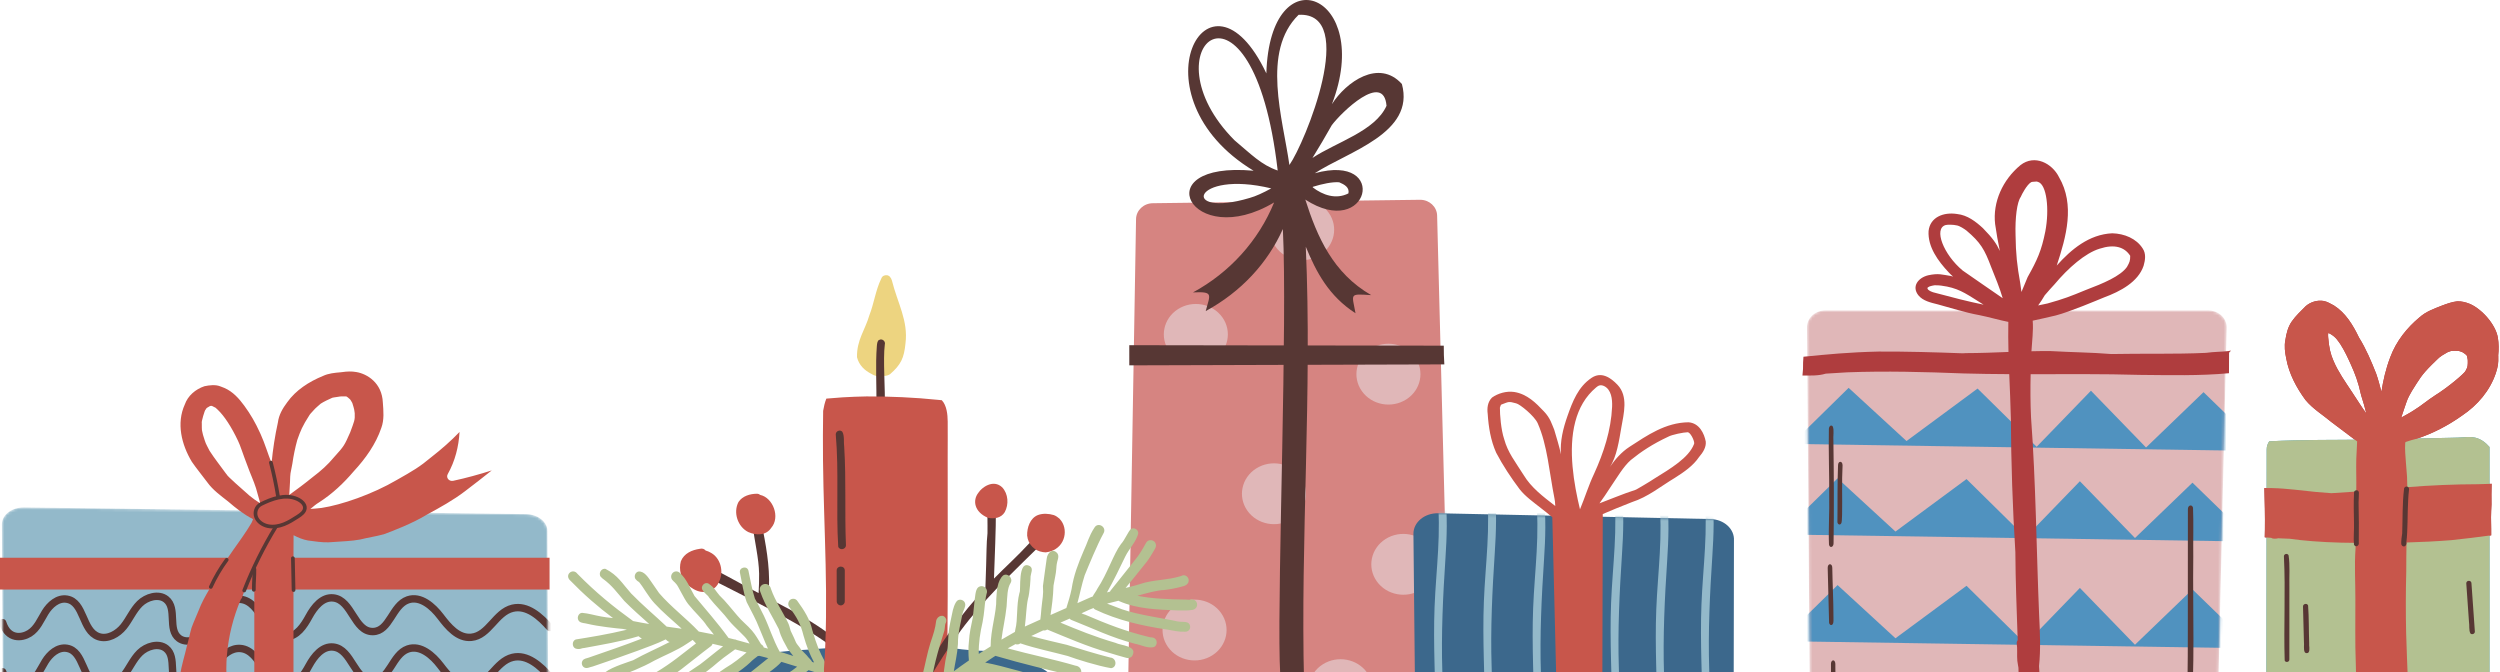 <svg width="900" height="242" viewBox="0 0 900 242" fill="none" xmlns="http://www.w3.org/2000/svg"><path d="M891.071 157.545C889.8 157.247 888.467 157.276 887.178 157.388C885.604 157.525 884.028 157.555 882.45 157.591C879.196 157.665 875.944 157.739 872.691 157.812C866.11 157.961 859.527 158.117 852.944 158.232C840.927 158.444 828.922 158.201 816.919 158.877C816.343 159.692 815.996 160.707 815.995 161.809L815.856 276.04C815.854 278.74 817.895 280.925 820.403 280.905L891.738 280.361C894.218 280.343 896.22 278.172 896.22 275.501V161.072C896.22 161.015 896.214 160.957 896.212 160.9C894.812 159.333 893.219 158.051 891.071 157.545Z" fill="#4BA4BF"/><path d="M899.357 127.967C899.597 125.845 899.572 123.688 899.239 121.592C898.413 116.689 893.299 111.116 889.056 109.367C887.655 108.795 886.14 108.432 884.636 108.469C882.711 108.675 880.859 109.357 879.04 110.039C876.28 111.152 873.396 112.127 871.093 114.185C866.565 117.931 862.649 122.805 860.513 128.553C858.855 132.855 857.92 137.124 857.319 141.047C856.731 138.863 856.181 136.667 855.429 134.543C853.656 130.072 851.776 125.564 849.24 121.525C847.045 116.937 844.377 112.604 840.22 109.972C839.025 109.349 837.839 108.587 836.515 108.348C834.284 107.969 831.843 108.664 830.084 110.192C828.369 111.965 826.497 113.62 825.075 115.687C823.692 117.62 823.088 120.021 822.736 122.395C822.28 124.621 822.593 126.856 823.04 129.052C824.043 134.575 826.756 139.617 829.971 143.993C832.628 147.217 836.244 149.353 839.379 151.999C842.401 154.236 845.401 156.509 848.399 158.785C848.455 158.821 848.509 158.863 848.565 158.9C848.52 160.013 848.463 161.125 848.411 162.239C848.124 166.107 848.268 169.976 848.277 173.849C848.269 174.883 848.263 175.915 848.252 176.948C845.265 177.159 842.277 177.355 839.289 177.549C837.477 177.421 835.667 177.279 833.859 177.117C828.605 176.612 823.375 175.835 818.092 175.717C816.692 175.683 815.835 175.68 815.172 175.697C815.303 180.693 815.432 185.685 815.363 190.689C815.351 191.6 815.327 192.512 815.307 193.423C816.087 193.503 816.868 193.572 817.649 193.628C817.912 193.812 818.223 193.921 818.573 193.909C819.079 193.915 819.629 193.949 820.104 193.773C821.025 193.817 821.945 193.856 822.868 193.892C823.333 193.915 823.8 193.925 824.265 193.945C824.313 193.951 824.36 193.957 824.408 193.963C828.783 194.625 835.795 195.187 842.8 195.353C844.556 195.387 846.313 195.413 848.071 195.433C848.043 196.145 848.02 196.859 847.987 197.571C847.553 203.649 847.963 209.74 847.935 215.825C847.975 223.476 847.777 231.131 848.083 238.776C848.273 250.801 849.464 262.784 849.317 274.821C849.352 277.051 849.604 279.267 849.727 281.489C851.755 281.52 853.783 281.545 855.811 281.561C859.564 281.465 863.317 281.384 867.071 281.353C867.507 275.073 866.912 268.739 867.087 262.443C867.317 250.917 866.508 239.431 866.212 227.917C866.051 220.528 866.061 213.137 866.253 205.749C866.295 202.267 866.237 198.781 866.343 195.3C871.739 195.147 877.132 194.881 882.513 194.453C887.296 193.955 892.069 193.359 896.837 192.712C896.832 191.945 896.828 191.177 896.831 190.409C896.789 189.035 896.761 187.66 896.773 186.281C896.787 184.72 896.851 183.163 896.936 181.608C896.936 179.121 896.873 176.645 896.989 174.172C895.305 174.235 893.621 174.297 891.937 174.319C883.493 174.343 875.059 174.701 866.64 175.377C866.609 174.12 866.569 172.864 866.532 171.607C866.392 169.937 866.249 168.268 866.136 166.596C865.977 164.265 865.709 161.848 865.876 159.513C865.885 159.38 865.933 159.235 866.016 159.116C867.372 158.664 868.739 158.241 870.127 157.897C875.923 156.005 881.388 153.125 886.352 149.599C891.899 145.889 896.404 140.625 898.527 134.239C899.299 131.656 899.436 131.112 899.377 128.101C899.371 128.057 899.365 128.012 899.357 127.967ZM846.619 140.988C844.291 137.431 841.779 133.947 840.087 129.972C838.979 127.505 838.428 125.039 838.145 121.455C838.084 121.099 838.109 120.432 838.128 120.045C838.137 119.999 838.144 119.951 838.155 119.905C838.359 119.964 838.567 120.028 838.727 120.089C838.737 120.093 838.743 120.096 838.753 120.1C840.989 121.416 841.445 122.393 842.584 123.977C844.119 126.373 845.323 128.989 846.489 131.609C847.755 134.467 848.893 137.216 850.012 142.299C850.725 144.524 851.352 146.699 851.9 148.888C850.14 146.46 848.793 144.273 846.619 140.988ZM865.603 146.848C866.831 143.36 866.541 143.824 868.261 140.772C871.011 136.453 871.576 135.136 875.528 131.207C878.428 128.467 877.704 128.756 880.988 126.877C881.084 126.831 881.18 126.785 881.277 126.74C881.565 126.625 882.047 126.443 882.459 126.329C882.804 126.304 883.364 126.264 883.733 126.276C884.103 126.257 884.723 126.3 885.125 126.329C885.616 126.46 886.095 126.648 886.02 126.605C886.235 126.699 886.443 126.785 886.605 126.852C886.899 127.023 887.177 127.224 887.447 127.436C887.544 127.523 887.679 127.644 887.857 127.807C887.905 127.851 887.952 127.899 887.999 127.944C888.044 128.037 888.084 128.121 888.116 128.191C888.212 128.539 888.291 128.956 888.345 129.295C888.365 129.476 888.387 129.656 888.397 129.839C888.432 130.463 888.385 131.087 888.324 131.708C888.267 131.989 888.203 132.231 888.149 132.412C887.969 132.823 887.777 133.225 887.555 133.611C887.095 134.479 881.537 139.277 876.611 142.353C873.977 144.031 871.6 146.124 868.932 147.741C867.48 148.701 865.931 149.488 864.425 150.348C864.812 149.179 865.204 148.012 865.603 146.848Z" fill="#AF3D3E"/><path d="M823.896 199.94C823.583 199.067 822.176 199.348 822.21 200.28C822.828 212.748 822.1 225.316 822.484 237.777C822.796 238.647 824.204 238.372 824.17 237.437C824.168 228.704 824.172 219.971 824.179 211.237C824.087 207.48 824.44 203.659 823.896 199.94Z" fill="#573734"/><path d="M831.303 231.439C831.14 226.96 831.246 222.427 830.914 217.975C830.574 217.023 829.046 217.335 829.082 218.344C829.212 222.535 829.312 226.727 829.412 230.919C829.579 232.087 829.162 233.921 829.762 234.867C830.107 235.228 830.738 235.225 831.084 234.867C831.69 233.893 831.183 232.545 831.303 231.439Z" fill="#573734"/><path d="M889.728 210.005C889.748 208.799 887.842 208.792 887.858 210.005C888.186 214.597 888.511 219.191 888.827 223.784C889.052 225.052 888.742 226.983 889.348 228.035C889.9 228.623 890.978 228.181 890.951 227.371C890.552 221.581 890.146 215.793 889.728 210.005Z" fill="#573734"/><path d="M867.273 176.063C867.275 175.823 867.176 175.588 867.007 175.419C866.472 174.849 865.428 175.276 865.453 176.063C864.804 181.387 864.984 186.773 864.785 192.117C864.804 192.025 864.224 195.255 864.529 196.144C865.257 197.375 866.555 196.475 866.295 195.18C866.847 190.935 866.639 185.197 866.937 180.149C867.009 178.785 867.085 177.419 867.273 176.063Z" fill="#573734"/><path d="M849.087 180.94C849.113 179.744 849.207 178.549 849.204 177.353C849.205 177.123 849.109 176.899 848.948 176.736C848.435 176.189 847.432 176.6 847.456 177.353C847.28 180.981 847.355 184.605 847.437 188.236C847.533 190.851 847.183 193.515 847.443 196.104C848.013 197.236 849.416 196.467 849.16 195.321C849.239 190.527 849.185 185.731 849.087 180.94Z" fill="#573734"/><path d="M891.071 157.545C889.8 157.247 888.467 157.276 887.178 157.388C885.604 157.525 884.028 157.555 882.45 157.591C879.196 157.665 875.944 157.739 872.691 157.812C866.11 157.961 859.527 158.117 852.944 158.232C840.927 158.444 828.922 158.201 816.919 158.877C816.343 159.692 815.996 160.707 815.995 161.809L815.856 276.04C815.854 278.74 817.895 280.925 820.403 280.905L891.738 280.361C894.218 280.343 896.22 278.172 896.22 275.501V161.072C896.22 161.015 896.214 160.957 896.212 160.9C894.812 159.333 893.219 158.051 891.071 157.545Z" fill="#B3C191"/><path d="M899.357 127.967C899.597 125.845 899.572 123.688 899.239 121.592C898.413 116.689 893.299 111.116 889.056 109.367C887.655 108.795 886.14 108.432 884.636 108.469C882.711 108.675 880.859 109.357 879.04 110.039C876.28 111.152 873.396 112.127 871.093 114.185C866.565 117.931 862.649 122.805 860.513 128.553C858.855 132.855 857.92 137.124 857.319 141.047C856.731 138.863 856.181 136.667 855.429 134.543C853.656 130.072 851.776 125.564 849.24 121.525C847.045 116.937 844.377 112.604 840.22 109.972C839.025 109.349 837.839 108.587 836.515 108.348C834.284 107.969 831.843 108.664 830.084 110.192C828.369 111.965 826.497 113.62 825.075 115.687C823.692 117.62 823.088 120.021 822.736 122.395C822.28 124.621 822.593 126.856 823.04 129.052C824.043 134.575 826.756 139.617 829.971 143.993C832.628 147.217 836.244 149.353 839.379 151.999C842.401 154.236 845.401 156.509 848.399 158.785C848.455 158.821 848.509 158.863 848.565 158.9C848.52 160.013 848.463 161.125 848.411 162.239C848.124 166.107 848.268 169.976 848.277 173.849C848.269 174.883 848.263 175.915 848.252 176.948C845.265 177.159 842.277 177.355 839.289 177.549C837.477 177.421 835.667 177.279 833.859 177.117C828.605 176.612 823.375 175.835 818.092 175.717C816.692 175.683 815.835 175.68 815.172 175.697C815.303 180.693 815.432 185.685 815.363 190.689C815.351 191.6 815.327 192.512 815.307 193.423C816.087 193.503 816.868 193.572 817.649 193.628C817.912 193.812 818.223 193.921 818.573 193.909C819.079 193.915 819.629 193.949 820.104 193.773C821.025 193.817 821.945 193.856 822.868 193.892C823.333 193.915 823.8 193.925 824.265 193.945C824.313 193.951 824.36 193.957 824.408 193.963C828.783 194.625 835.795 195.187 842.8 195.353C844.556 195.387 846.313 195.413 848.071 195.433C848.043 196.145 848.02 196.859 847.987 197.571C847.553 203.649 847.963 209.74 847.935 215.825C847.975 223.476 847.777 231.131 848.083 238.776C848.273 250.801 849.464 262.784 849.317 274.821C849.352 277.051 849.604 279.267 849.727 281.489C851.755 281.52 853.783 281.545 855.811 281.561C859.564 281.465 863.317 281.384 867.071 281.353C867.507 275.073 866.912 268.739 867.087 262.443C867.317 250.917 866.508 239.431 866.212 227.917C866.051 220.528 866.061 213.137 866.253 205.749C866.295 202.267 866.237 198.781 866.343 195.3C871.739 195.147 877.132 194.881 882.513 194.453C887.296 193.955 892.069 193.359 896.837 192.712C896.832 191.945 896.828 191.177 896.831 190.409C896.789 189.035 896.761 187.66 896.773 186.281C896.787 184.72 896.851 183.163 896.936 181.608C896.936 179.121 896.873 176.645 896.989 174.172C895.305 174.235 893.621 174.297 891.937 174.319C883.493 174.343 875.059 174.701 866.64 175.377C866.609 174.12 866.569 172.864 866.532 171.607C866.392 169.937 866.249 168.268 866.136 166.596C865.977 164.265 865.709 161.848 865.876 159.513C865.885 159.38 865.933 159.235 866.016 159.116C867.372 158.664 868.739 158.241 870.127 157.897C875.923 156.005 881.388 153.125 886.352 149.599C891.899 145.889 896.404 140.625 898.527 134.239C899.299 131.656 899.436 131.112 899.377 128.101C899.371 128.057 899.365 128.012 899.357 127.967ZM846.619 140.988C844.291 137.431 841.779 133.947 840.087 129.972C838.979 127.505 838.428 125.039 838.145 121.455C838.084 121.099 838.109 120.432 838.128 120.045C838.137 119.999 838.144 119.951 838.155 119.905C838.359 119.964 838.567 120.028 838.727 120.089C838.737 120.093 838.743 120.096 838.753 120.1C840.989 121.416 841.445 122.393 842.584 123.977C844.119 126.373 845.323 128.989 846.489 131.609C847.755 134.467 848.893 137.216 850.012 142.299C850.725 144.524 851.352 146.699 851.9 148.888C850.14 146.46 848.793 144.273 846.619 140.988ZM865.603 146.848C866.831 143.36 866.541 143.824 868.261 140.772C871.011 136.453 871.576 135.136 875.528 131.207C878.428 128.467 877.704 128.756 880.988 126.877C881.084 126.831 881.18 126.785 881.277 126.74C881.565 126.625 882.047 126.443 882.459 126.329C882.804 126.304 883.364 126.264 883.733 126.276C884.103 126.257 884.723 126.3 885.125 126.329C885.616 126.46 886.095 126.648 886.02 126.605C886.235 126.699 886.443 126.785 886.605 126.852C886.899 127.023 887.177 127.224 887.447 127.436C887.544 127.523 887.679 127.644 887.857 127.807C887.905 127.851 887.952 127.899 887.999 127.944C888.044 128.037 888.084 128.121 888.116 128.191C888.212 128.539 888.291 128.956 888.345 129.295C888.365 129.476 888.387 129.656 888.397 129.839C888.432 130.463 888.385 131.087 888.324 131.708C888.267 131.989 888.203 132.231 888.149 132.412C887.969 132.823 887.777 133.225 887.555 133.611C887.095 134.479 881.537 139.277 876.611 142.353C873.977 144.031 871.6 146.124 868.932 147.741C867.48 148.701 865.931 149.488 864.425 150.348C864.812 149.179 865.204 148.012 865.603 146.848Z" fill="#C8564B"/><path d="M823.896 199.94C823.583 199.067 822.176 199.348 822.21 200.28C822.828 212.748 822.1 225.316 822.484 237.777C822.796 238.647 824.204 238.372 824.17 237.437C824.168 228.704 824.172 219.971 824.179 211.237C824.087 207.48 824.44 203.659 823.896 199.94Z" fill="#573734"/><path d="M831.303 231.439C831.14 226.96 831.246 222.427 830.914 217.975C830.574 217.023 829.046 217.335 829.082 218.344C829.212 222.535 829.312 226.727 829.412 230.919C829.579 232.087 829.162 233.921 829.762 234.867C830.107 235.228 830.738 235.225 831.084 234.867C831.69 233.893 831.183 232.545 831.303 231.439Z" fill="#573734"/><path d="M889.728 210.005C889.748 208.799 887.842 208.792 887.858 210.005C888.186 214.597 888.511 219.191 888.827 223.784C889.052 225.052 888.742 226.983 889.348 228.035C889.9 228.623 890.978 228.181 890.951 227.371C890.552 221.581 890.146 215.793 889.728 210.005Z" fill="#573734"/><path d="M867.273 176.063C867.275 175.823 867.176 175.588 867.007 175.419C866.472 174.849 865.428 175.276 865.453 176.063C864.804 181.387 864.984 186.773 864.785 192.117C864.804 192.025 864.224 195.255 864.529 196.144C865.257 197.375 866.555 196.475 866.295 195.18C866.847 190.935 866.639 185.197 866.937 180.149C867.009 178.785 867.085 177.419 867.273 176.063Z" fill="#573734"/><path d="M849.087 180.94C849.113 179.744 849.207 178.549 849.204 177.353C849.205 177.123 849.109 176.899 848.948 176.736C848.435 176.189 847.432 176.6 847.456 177.353C847.28 180.981 847.355 184.605 847.437 188.236C847.533 190.851 847.183 193.515 847.443 196.104C848.013 197.236 849.416 196.467 849.16 195.321C849.239 190.527 849.185 185.731 849.087 180.94Z" fill="#573734"/><path d="M408.977 78.865L405.697 272.232C405.643 275.457 408.369 278.107 411.765 278.127L516.249 278.76C519.696 278.781 522.479 276.089 522.395 272.816L517.363 77.579C517.281 74.431 514.572 71.92 511.257 71.92L415.085 73.157C411.749 73.156 409.032 75.697 408.977 78.865Z" fill="#D68481"/><path d="M436.464 235.899C431.179 239.269 424.017 237.931 420.469 232.909C416.921 227.888 418.331 221.085 423.617 217.716C428.904 214.347 436.064 215.685 439.612 220.705C443.16 225.727 441.751 232.528 436.464 235.899Z" fill="#E0B7B8"/><path d="M506.26 143.788C500.973 147.159 493.812 145.819 490.265 140.799C486.717 135.777 488.127 128.975 493.413 125.605C498.7 122.236 505.861 123.575 509.409 128.595C512.956 133.616 511.547 140.419 506.26 143.788Z" fill="#E0B7B8"/><path d="M465.052 186.844C459.765 190.213 452.604 188.876 449.057 183.855C445.509 178.833 446.919 172.031 452.205 168.661C457.492 165.292 464.653 166.629 468.201 171.651C471.747 176.672 470.337 183.475 465.052 186.844Z" fill="#E0B7B8"/><path d="M489.028 257.36C483.741 260.729 476.58 259.392 473.032 254.371C469.484 249.349 470.893 242.547 476.18 239.177C481.467 235.807 488.628 237.147 492.175 242.167C495.724 247.188 494.315 253.989 489.028 257.36Z" fill="#E0B7B8"/><path d="M475.196 91.803C469.909 95.172 462.748 93.833 459.201 88.813C455.653 83.792 457.063 76.989 462.349 73.62C467.636 70.249 474.797 71.588 478.344 76.609C481.891 81.629 480.481 88.432 475.196 91.803Z" fill="#E0B7B8"/><path d="M511.621 212.248C506.335 215.619 499.175 214.279 495.627 209.259C492.079 204.237 493.488 197.435 498.775 194.065C504.061 190.696 511.221 192.033 514.769 197.055C518.317 202.075 516.908 208.877 511.621 212.248Z" fill="#E0B7B8"/><path d="M436.925 129.469C431.639 132.839 424.477 131.501 420.931 126.48C417.383 121.459 418.792 114.656 424.079 111.287C429.365 107.917 436.527 109.256 440.073 114.276C443.62 119.296 442.212 126.099 436.925 129.469Z" fill="#E0B7B8"/><path d="M504.679 30.236C496.387 21.101 484.567 29.495 479.495 37.496C494.693 -2.031 457.176 -17.24 455.887 26.417C435.077 -17.569 406.948 34.659 451.291 61.461C411.699 57.855 428.8 90.751 458.683 72.875C453.049 86.7 442.645 98.127 429.473 105.268C436.973 104.927 435.663 105.909 434.052 111.991C446.84 105.032 456.377 94.671 461.832 82.444C463.513 116.219 459.927 207.847 460.689 237.793C461.121 246.456 461.135 265.908 461.784 273.316C462.027 274.9 462.149 277.215 462.56 279.113C465.397 278.887 468.232 279.075 471.056 279.408C471.437 278.131 471.301 276.457 470.925 275.256C470.833 264.852 469.319 256.256 469.473 246.205C468.116 193.691 472.428 141.421 470.083 88.813C473.851 97.996 478.415 106.613 487.981 112.763C486.699 105.62 485.593 105.74 493.641 106.248C479.883 98.336 474.18 85.272 469.912 71.855C492.777 86.683 500.408 54.905 473.32 62.369C485.235 54.585 509.524 47.939 504.679 30.236ZM449.889 71.257C424.631 78.808 429.107 60.944 457.647 67.821C454.791 69.397 452.019 70.679 449.889 71.257ZM444.439 50.515C411.536 17.505 450.955 -16.817 459.968 61.389C454.041 59.36 450.38 55.492 444.439 50.515ZM464.184 59.399C461.84 42.687 453.996 18.563 467.489 5.335C489.183 4.184 469.727 51.605 464.184 59.399ZM482.101 65.62C483.943 66.388 485.892 67.44 485.433 69.62C480.956 71.909 476.217 70.241 472.581 67.451C472.596 67.384 472.611 67.319 472.62 67.252C475.923 66.228 479.592 65.423 482.101 65.62ZM472.484 56.865C474.879 52.973 477.211 49.047 479.439 45.069C482.904 40.431 498.121 25.631 499.147 38.087C495.052 47.236 481.011 51.184 472.484 56.865Z" fill="#573734"/><path d="M406.545 131.528L519.963 131.18C519.793 128.936 519.761 126.688 519.76 124.439L406.543 124.267C406.543 126.687 406.544 129.107 406.545 131.528Z" fill="#573734"/><mask id="mask0_2533_85331" style="mask-type:luminance" maskUnits="userSpaceOnUse" x="650" y="111" width="152" height="168"><path d="M651.71 272.235L650.51 117.815C650.484 114.467 653.491 111.74 657.208 111.74H794.902C798.656 111.74 801.678 114.519 801.599 117.899L798.002 272.319C797.926 275.6 794.95 278.224 791.304 278.224H658.408C654.727 278.224 651.735 275.549 651.71 272.235Z" fill="white"/></mask><g mask="url(#mask0_2533_85331)"><path d="M651.71 272.235L650.51 117.815C650.484 114.467 653.491 111.74 657.208 111.74H794.902C798.656 111.74 801.678 114.519 801.599 117.899L798.002 272.319C797.926 275.6 794.95 278.224 791.304 278.224H658.408C654.727 278.224 651.735 275.549 651.71 272.235Z" fill="#E0B7B8"/></g><mask id="mask1_2533_85331" style="mask-type:luminance" maskUnits="userSpaceOnUse" x="650" y="111" width="152" height="168"><path d="M651.71 272.235L650.51 117.815C650.484 114.467 653.491 111.74 657.208 111.74H794.902C798.656 111.74 801.678 114.519 801.599 117.899L798.002 272.319C797.926 275.6 794.95 278.224 791.304 278.224H658.408C654.727 278.224 651.735 275.549 651.71 272.235Z" fill="white"/></mask><g mask="url(#mask1_2533_85331)"><path d="M644.957 159.807L665.509 139.62L686.345 158.772L711.927 139.88L733.196 160.843L752.741 140.656L772.573 161.101L793.268 141.173L815.112 162.395" fill="#5092BF"/><path d="M640.979 192.393L661.529 172.207L682.367 191.359L707.947 172.467L729.217 193.429L748.761 173.243L768.593 193.688L789.288 173.76L811.132 194.981" fill="#5092BF"/><path d="M640.979 230.812L661.529 210.627L682.367 229.777L707.947 210.885L729.217 231.848L748.761 211.661L768.593 232.107L789.288 212.18L811.132 233.401" fill="#5092BF"/></g><path d="M731.661 65.469C731.655 65.471 731.648 65.472 731.64 65.473C731.683 65.468 731.731 65.461 731.785 65.455C731.741 65.461 731.701 65.465 731.661 65.469Z" fill="#AF3D3E"/><path d="M801.963 126.405C799.501 126.681 797.276 126.609 794.089 127.033C782.764 127.551 771.403 127.217 760.067 127.452C752.613 126.845 746.593 126.864 738.1 126.383C735.839 126.36 733.579 126.4 731.32 126.451C731.521 122.792 732.064 119.093 731.771 115.443C734.557 114.843 737.343 114.225 740.1 113.56C745.261 112.217 755.025 108.063 757.476 107.063C763.309 104.913 769.736 101.512 771.697 95.681C772.287 93.648 772.644 91.324 771.365 89.448C769.095 85.872 764.793 84.1 760.393 83.983C752.044 84.379 745.588 89.817 740.424 95.599C743.849 85.209 747.064 73.735 741.235 63.759C738.789 58.824 732.5 55.439 727.364 59.449C720.959 64.735 717.321 72.787 718.247 80.693C718.691 83.921 719.293 87.129 719.937 90.331C718.723 87.683 717.367 85.739 713.847 82.135C711.285 79.773 708.291 77.444 704.555 77.041C699.627 76.268 694.82 78.203 694.285 83.173C693.961 88.837 697.655 93.941 701.539 98.064C702.032 98.607 702.567 99.103 703.119 99.58C702.864 99.515 702.62 99.424 702.361 99.365C699.075 98.855 697.904 98.296 694.125 99.107C690.476 100.02 688.147 103.127 690.591 106.28C692.24 108.336 695.093 108.94 697.636 109.584C702.588 110.904 707.441 112.531 712.515 113.44C716.192 114.18 720.116 115.339 723 115.883C722.944 119.489 722.949 123.096 723.052 126.705C717.943 126.904 712.833 127.117 707.717 127.123C707.332 127.143 706.947 127.167 706.563 127.188C696.489 126.813 686.416 126.516 676.332 126.561C665.344 126.817 658.111 127.556 649.245 128.423C649.211 129.108 649.163 129.792 649.112 130.476C649.161 132.049 649.072 133.623 648.883 135.192C651.703 135.179 654.549 135.347 657.259 134.515C657.464 134.497 657.695 134.48 657.875 134.476C660.236 134.363 662.593 134.196 664.951 134.04C678.925 133.512 692.917 133.889 706.888 134.437C712.367 134.597 717.847 134.665 723.327 134.693C723.544 139.981 723.789 145.269 723.909 150.551C724.003 166.643 724.532 182.712 725.531 198.779C725.584 209.328 726.02 219.871 726.369 230.416C726.144 230.755 725.992 231.139 726.011 231.584C726.343 233.672 726.045 235.792 726.236 237.891C726.431 239.389 726.569 239.849 726.64 240.363C726.657 241.129 726.681 241.895 726.697 242.661C726.679 248.053 727.132 253.429 727.231 258.817C727.401 265.54 726.453 272.392 727.156 279.059C729.667 279.121 732.175 279.283 734.684 279.401C735.085 278.788 735.404 277.941 735.571 276.785C736.253 270.388 734.991 267.365 735.28 261.224C735.012 254.079 734.437 246.947 734.048 239.808C734.685 233.76 734.393 227.705 734.095 221.647C733.103 197.847 732.927 174.027 731.173 150.252C730.925 145.076 730.915 139.891 731.032 134.711C744.123 134.704 757.213 134.577 770.297 134.96C781.011 135.051 791.816 135.34 802.457 134.356C802.452 134.317 802.437 134.283 802.437 134.24C802.445 131.923 802.453 129.604 802.461 127.287C802.463 126.843 802.719 126.56 803.049 126.407C803.052 126.337 803.057 126.267 803.06 126.196C802.472 126.311 802.055 126.451 801.963 126.405ZM739.636 102.347C744.545 96.481 750.664 91.111 755.864 89.529C761.191 87.789 764.845 88.921 766.873 92.083C766.873 93.897 766.703 94.332 765.7 96.107C763.351 99.416 757.267 101.981 750.832 104.415C745.385 106.667 742.997 107.607 737.091 109.252C735.98 109.507 734.859 109.735 733.736 109.959C734.591 108.775 735.385 107.556 736.108 106.304C737.435 104.765 738.668 103.372 739.636 102.347ZM700.437 81.015C701.176 80.817 703.368 80.876 704.34 81.131C705.468 81.248 707.283 82.519 707.9 82.98C713.031 87.305 714.439 89.807 716.803 96.089C718.289 99.825 719.856 103.528 720.967 107.348C716.133 104.071 711.821 101.004 706.579 97.404C699.628 91.625 696.013 82.261 700.437 81.015ZM697.175 105.552C695.123 105.093 694.664 104.685 694.18 104.315C694.143 104.277 694.132 104.268 694.105 104.24C694.064 104.181 694.02 104.123 693.985 104.06C693.949 103.96 693.899 103.819 693.847 103.664C693.948 103.565 694.063 103.464 694.16 103.38C694.331 103.272 694.508 103.176 694.695 103.096C695.107 102.981 695.972 102.735 696.267 102.724C696.293 102.72 696.297 102.72 696.32 102.717C696.375 102.712 696.411 102.708 696.492 102.7C698.271 102.668 699.273 102.881 700.927 103.165C706.009 104.205 708.583 106.277 714.088 109.683C708.391 108.517 702.783 107.056 697.175 105.552ZM729.951 99.756C729.18 101.603 728.427 103.419 727.724 105.112C727.551 103.98 727.399 102.887 727.279 101.88C726.16 95.687 725.685 91.371 725.599 84.648C725.409 78.419 726.115 72.801 727.467 70.893C727.84 69.959 729.692 66.479 731.16 65.625C731.176 65.615 731.18 65.611 731.196 65.601C731.22 65.585 731.245 65.575 731.269 65.56C731.381 65.529 731.511 65.497 731.639 65.473C731.476 65.495 731.372 65.507 731.36 65.508C731.369 65.505 731.485 65.491 731.659 65.469C731.751 65.453 731.84 65.44 731.921 65.437C731.857 65.445 731.836 65.448 731.784 65.455C732.217 65.404 732.852 65.34 733.117 65.356C733.179 65.361 733.203 65.364 733.249 65.368C733.411 65.4 733.572 65.439 733.725 65.496C736.829 66.48 737.832 75.313 736.312 83.325C734.939 90.237 733.381 93.643 729.951 99.756Z" fill="#AF3D3E"/><path d="M660.023 158.715C659.864 157.133 660.356 154.88 659.814 153.583C659.324 152.739 658.368 153.369 658.391 154.54C658.232 162.548 658.574 170.555 658.519 178.564C658.656 184.392 658.187 190.287 658.437 196.073C658.743 197.46 660.118 197.012 660.084 195.535C660.268 183.259 660.2 170.992 660.023 158.715Z" fill="#573734"/><path d="M660.047 222.055C660.047 216.173 659.713 210.307 659.623 204.425C659.64 202.692 657.956 202.684 657.971 204.425C658.153 211.011 658.329 217.651 658.473 224.205C658.656 225.075 659.427 225.293 659.807 224.636C660.205 223.945 660 222.913 660.047 222.055Z" fill="#573734"/><path d="M663.324 167.533C663.34 165.824 661.679 165.812 661.692 167.533C661.401 174.336 661.573 181.249 661.467 188.016C661.684 189.036 662.628 189.108 662.941 188.177C663.163 187.293 663.045 186.257 663.153 185.319C663.276 179.392 663.011 173.451 663.324 167.533Z" fill="#573734"/><path d="M661.027 271.103C660.622 266.165 660.731 261.193 660.882 256.232C660.9 250.845 660.736 245.461 660.727 240.075C660.704 239.401 660.828 238.612 660.495 238.093C660.031 237.293 659.127 237.892 659.148 239C659.104 245.548 659.408 252.099 659.219 258.643C658.982 263.125 659.216 267.593 659.41 272.057C659.408 272.405 659.496 272.745 659.647 272.991C660.532 274.144 661.226 272.576 661.027 271.103Z" fill="#573734"/><path d="M789.58 200.368C789.499 194.519 789.725 188.592 789.488 182.781C789.144 181.433 787.599 181.845 787.636 183.312C787.629 198.236 787.619 213.16 787.613 228.084C787.591 238.573 787.652 250.556 786.719 259.757C786.795 261.185 788.355 261.34 788.587 259.939C790.333 240.215 789.325 220.205 789.58 200.368Z" fill="#573734"/><mask id="mask2_2533_85331" style="mask-type:luminance" maskUnits="userSpaceOnUse" x="0" y="182" width="198" height="82"><path d="M0.685 188.741L1.02 255.588C1.036 258.887 4.481 261.567 8.764 261.613L189.426 263.577C193.82 263.625 197.409 260.888 197.392 257.505L197.057 191.108C197.041 187.817 193.61 185.14 189.338 185.084L8.674 182.671C4.274 182.611 0.669 185.351 0.685 188.741Z" fill="white"/></mask><g mask="url(#mask2_2533_85331)"><path d="M0.685 188.741L1.02 255.588C1.036 258.887 4.481 261.567 8.764 261.613L189.426 263.577C193.82 263.625 197.409 260.888 197.392 257.505L197.057 191.108C197.041 187.817 193.61 185.14 189.338 185.084L8.674 182.671C4.274 182.611 0.669 185.351 0.685 188.741Z" fill="#93B9CA"/></g><mask id="mask3_2533_85331" style="mask-type:luminance" maskUnits="userSpaceOnUse" x="0" y="182" width="198" height="82"><path d="M0.685 188.741L1.02 255.588C1.036 258.887 4.481 261.567 8.764 261.613L189.426 263.577C193.82 263.625 197.409 260.888 197.392 257.505L197.057 191.108C197.041 187.817 193.61 185.14 189.338 185.084L8.674 182.671C4.274 182.611 0.669 185.351 0.685 188.741Z" fill="white"/></mask><g mask="url(#mask3_2533_85331)"><path d="M197.924 243.567C194.493 239.695 189.796 235.403 184.56 236.647C178.383 238.116 176.005 246.516 169.661 247.117C164.872 247.571 161.339 243.276 158.569 239.625C155.8 235.975 151.379 232.072 146.864 233.621C141.129 235.589 140.356 244.961 134.241 245.048C127.495 245.143 126.731 233.72 120.035 232.944C116.016 232.479 113.079 236.272 111.251 239.623C109.423 242.972 106.916 246.887 102.868 246.944C99.051 246.999 96.407 243.539 94.573 240.436C92.739 237.332 90.393 233.788 86.592 233.457C83.288 233.169 80.391 235.555 78.611 238.151C76.831 240.747 75.664 243.743 73.381 245.975C71.099 248.208 67.072 249.409 64.475 247.495C60.188 244.336 63.943 236.721 59.773 233.431C57.077 231.303 52.736 232.619 50.316 235.015C47.896 237.411 46.635 240.609 44.525 243.247C42.416 245.883 38.759 248.029 35.448 246.867C29.444 244.76 30.387 234.424 24.065 233.385C20.789 232.847 17.908 235.477 16.261 238.159C14.615 240.84 13.395 243.957 10.637 245.685C7.881 247.413 2.911 248.019 0.955 241.84" stroke="#573734" stroke-width="2.667" stroke-miterlimit="10" stroke-linecap="round"/></g><mask id="mask4_2533_85331" style="mask-type:luminance" maskUnits="userSpaceOnUse" x="0" y="182" width="198" height="82"><path d="M0.685 188.741L1.02 255.588C1.036 258.887 4.481 261.567 8.764 261.613L189.426 263.577C193.82 263.625 197.409 260.888 197.392 257.505L197.057 191.108C197.041 187.817 193.61 185.14 189.338 185.084L8.674 182.671C4.274 182.611 0.669 185.351 0.685 188.741Z" fill="white"/></mask><g mask="url(#mask4_2533_85331)"><path d="M197.924 225.881C194.493 222.009 189.796 217.716 184.56 218.961C178.383 220.431 176.005 228.831 169.661 229.432C164.872 229.885 161.339 225.591 158.569 221.94C155.8 218.289 151.379 214.387 146.864 215.936C141.129 217.904 140.356 227.276 134.241 227.363C127.495 227.457 126.731 216.035 120.035 215.259C116.016 214.793 113.079 218.587 111.251 221.937C109.423 225.287 106.916 229.201 102.868 229.259C99.051 229.313 96.407 225.853 94.573 222.751C92.739 219.647 90.393 216.103 86.592 215.772C83.288 215.484 80.391 217.869 78.611 220.465C76.831 223.061 75.664 226.057 73.381 228.289C71.099 230.521 67.072 231.724 64.475 229.809C60.188 226.651 63.943 219.036 59.773 215.745C57.077 213.619 52.736 214.933 50.316 217.329C47.896 219.725 46.635 222.924 44.525 225.56C42.416 228.196 38.759 230.343 35.448 229.18C29.444 227.073 30.387 216.737 24.065 215.699C20.789 215.16 17.908 217.791 16.261 220.472C14.615 223.153 13.395 226.271 10.637 227.999C7.881 229.727 2.911 230.332 0.955 224.153" stroke="#573734" stroke-width="2.667" stroke-miterlimit="10" stroke-linecap="round"/></g><path d="M105.655 200.796L105.684 192.673C107.36 193.553 109.017 194.245 110.925 194.588C111.251 194.633 111.579 194.669 111.904 194.708C112.036 194.729 112.337 194.771 112.78 194.823C115.192 195.171 117.611 195.392 120.045 195.123C123.239 194.871 126.468 194.817 129.617 194.232C132.455 193.519 135.375 193.103 138.192 192.329C141.413 191.128 148.443 188.475 153.728 185.237C158.455 182.672 163.173 180.077 167.409 176.836C170.644 174.369 173.861 171.88 177.036 169.347C172.485 170.797 167.872 172.073 163.177 173.085C161.648 173.415 160.469 171.964 161.187 170.684C163.831 165.965 165.14 160.776 165.433 155.509C162.343 158.737 158.951 161.7 155.387 164.483C151.037 168.136 148.64 169.503 142.841 172.789C134.107 177.923 122.923 181.773 115.749 182.857C114.421 182.999 113.081 183.144 111.741 183.223C113.069 182.152 113.584 181.627 114.929 180.807C119.68 177.76 123.768 173.883 127.331 169.684C131.599 165.079 135.289 159.888 137.268 154.059C138.363 151.112 138.044 147.967 137.824 144.916C137.521 137.817 132.176 134.592 128.305 133.941C126.596 133.623 124.865 133.711 123.156 133.961C123.068 133.965 122.909 133.981 122.655 134.019C120.48 134.205 118.281 134.4 116.304 135.331C111.224 137.404 106.472 140.477 103.392 144.829C101.763 147 100.369 149.383 100.052 152.049C98.983 156.888 98.228 161.791 97.765 166.713C96.397 163.273 95.377 159.713 93.84 156.335C93.737 156.115 93.635 155.895 93.532 155.673C92.013 152.304 90.173 149.079 87.947 146.065C86.095 143.516 83.816 140.96 80.753 139.648C79.784 139.267 79.384 139.113 80.628 139.601C80.239 139.448 79.851 139.292 79.459 139.144C77.603 138.376 75.545 138.647 73.624 139.033C70.352 140.116 67.612 142.509 66.533 145.603C63.448 152.373 65.332 160.009 69.051 166.221C70.789 168.761 72.799 171.143 74.629 173.629C76.608 176.392 79.413 178.403 82.107 180.52C85.003 183.001 87.636 185.112 91.092 186.892C91.092 186.892 90.785 187.819 90.543 188.235C89.549 189.937 88.459 191.584 87.333 193.211C87.029 193.643 86.724 194.073 86.428 194.511C84.956 196.6 83.452 198.672 82.036 200.793H0V212.235H75.303C73.881 214.64 72.536 217.083 71.548 219.673C70.707 221.805 69.703 223.885 68.943 226.044C68.303 228.221 67.915 230.457 67.263 232.633C66.508 236.084 65.321 239.456 64.88 242.96C64.531 245.475 64.735 244.204 64.231 247.543C64.192 247.891 64.173 248.239 64.157 248.588C63.941 249.547 64.279 250.535 64.972 251.265C65.088 251.139 65.223 251.017 65.399 250.915C66.668 250.168 67.823 249.305 68.915 248.348C69.983 247.412 71.285 246.34 71.947 245.108C72.433 244.2 74.093 243.948 74.809 244.765C76.337 246.512 78.128 247.901 79.977 249.193C80.757 249.739 81.532 250.292 82.284 250.867C82.011 249.212 81.84 247.54 81.7 245.915C81.411 242.547 81.4 239.168 81.693 235.8C82.287 228.98 83.953 222.268 86.643 215.896C86.744 215.656 86.893 215.468 87.069 215.32C87.408 214.287 87.753 213.257 88.123 212.235H91.551V265.208H105.655V212.235H197.843V200.793H105.655V200.796ZM89.849 178.463C87.319 176.263 81.687 171.275 81.672 170.899C81.737 170.976 81.804 171.056 81.867 171.129C81.688 170.911 81.511 170.691 81.336 170.469C79.376 167.744 77.252 165.108 75.447 162.293C73.828 159.113 74.188 160.096 73.084 156.571C72.604 154.333 72.675 155.507 72.645 152.227C72.407 152.099 73.729 147.437 74.025 147.455C74.116 147.305 74.207 147.155 74.301 147.008C74.383 146.932 74.463 146.861 74.539 146.797C74.905 146.561 75.283 146.343 75.668 146.135C75.868 146.125 76.067 146.12 76.268 146.116C76.709 146.349 77.175 146.547 77.611 146.788C77.835 146.981 78.157 147.265 78.4 147.52C80.725 149.72 83.329 153.673 85.687 158.697C86.471 160.213 87.532 163.701 89.084 167.681C90.036 170.4 91.299 173.019 92.168 175.761C92.685 177.577 93.173 179.401 93.703 181.213C92.307 180.355 90.991 179.404 89.849 178.463ZM104.133 178.172C104.213 176.641 104.328 175.111 104.4 173.585C104.5 170.1 104.508 170.772 105.248 166.937C105.657 164.057 106.247 161.201 107.021 158.387C108.244 154.968 108.747 153.572 111.491 149.299C111.585 149.165 111.692 149.039 111.795 148.911C112.132 148.531 112.728 147.859 113.024 147.564C113.391 147.081 114.925 145.787 115.464 145.311C116.767 144.484 118.201 143.841 119.619 143.199C119.732 143.175 119.935 143.131 120.269 143.064C122.909 142.733 121.731 142.664 124.659 142.7C124.844 142.815 125.027 142.935 125.207 143.057C125.42 143.231 125.761 143.516 126.047 143.789C126.232 144.056 126.509 144.467 126.673 144.801C126.727 144.897 126.783 144.993 126.837 145.088C127.669 147.712 127.532 147.649 127.701 148.751C127.831 151.271 127.524 151.656 126.072 155.644C123.963 160.377 123.993 160.473 120.184 164.668C118.033 167.289 115.472 169.564 112.72 171.637C108.559 174.984 107.725 175.521 104.133 178.172Z" fill="#C8564B"/><path d="M87.916 212.584C91.063 204.532 94.76 197.072 99.263 189.661" stroke="#573734" stroke-width="1.333" stroke-miterlimit="10" stroke-linecap="round"/><path d="M105.44 200.957C105.522 204.78 105.602 208.603 105.683 212.425" stroke="#573734" stroke-width="1.333" stroke-miterlimit="10" stroke-linecap="round"/><path d="M91.379 212.341C91.349 209.579 91.611 207.667 91.581 204.905" stroke="#573734" stroke-width="1.333" stroke-miterlimit="10" stroke-linecap="round"/><path d="M93.972 181.472C92.258 182.313 91.561 184.447 92.208 186.141C92.855 187.836 94.616 189.036 96.51 189.416C98.405 189.796 100.403 189.44 102.188 188.741C103.973 188.041 105.583 187.013 107.176 185.989C108.347 185.237 109.625 184.315 109.751 183C109.893 181.507 108.452 180.291 106.997 179.636C102.605 177.66 97.652 179.665 93.972 181.472Z" stroke="#573734" stroke-width="1.333" stroke-miterlimit="10"/><path d="M81.62 201.523C79.367 204.593 77.445 207.873 75.891 211.296" stroke="#573734" stroke-width="1.333" stroke-miterlimit="10" stroke-linecap="round"/><path d="M97.52 166.519C98.572 170.56 99.43 174.644 100.088 178.757" stroke="#573734" stroke-width="1.333" stroke-miterlimit="10" stroke-linecap="round"/><path d="M321.079 100.952C320.936 100.483 320.708 100.021 320.384 99.663C320.304 99.567 320.22 99.476 320.121 99.4C320.088 99.375 320.049 99.359 320.015 99.335C319.881 99.248 319.743 99.176 319.583 99.131C319.563 99.124 319.548 99.109 319.527 99.104C319.5 99.097 319.488 99.115 319.464 99.111C319.12 99.039 318.735 99.039 318.291 99.2C317.783 99.388 317.472 99.752 317.307 100.177C317.287 100.22 317.257 100.283 317.213 100.38C315.2 104.539 314.653 109.224 312.967 113.512C311.473 118.729 308.393 122.371 308.52 128.604C309.243 131.488 311.285 133.403 313.752 134.62C314.249 134.959 314.803 135.212 315.468 135.345C315.5 135.356 315.531 135.371 315.563 135.381C315.579 135.384 315.592 135.379 315.608 135.381C316.227 135.488 316.943 135.497 317.803 135.388C318.223 135.217 318.873 135.577 320.383 134.74C324.359 131.273 325.452 128.913 325.975 123.631C327.017 115.46 323.113 109.123 321.079 100.952Z" fill="#EDD480"/><path d="M318.533 124.02C318.897 122.828 317.506 121.733 316.474 122.397C315.831 122.573 315.715 123.993 315.703 124.252C315.694 124.303 315.682 124.376 315.674 124.435C315.094 131.759 315.657 139.115 315.483 146.457C314.955 148.871 318.26 149.744 318.533 147.181C318.739 139.921 317.832 129.411 318.533 124.02Z" fill="#573734"/><path d="M311.971 242.849C307.923 237.821 303.559 233.008 298.927 228.548C292.983 224.056 286.438 220.463 279.862 217.047C278.708 216.463 277.571 215.849 276.423 215.255C276.554 215.007 276.644 214.732 276.634 214.417C277.408 206.544 276.21 198.743 274.69 191.04C274.096 188.436 274.219 185.311 272.528 183.164C271.699 182.408 270.252 182.936 269.996 184.023C269.922 185.728 270.92 187.287 270.844 188.385C271.644 195.001 273.188 200.963 273.279 206.497C273.308 208.839 273.235 211.18 273.095 213.517C269.268 211.496 265.455 209.447 261.66 207.36C258.184 205.623 255.762 203.817 252.788 203.352C251.591 203.428 250.884 204.981 251.515 206.008C252.459 207.157 252.543 206.689 254.17 207.521C266.484 214.019 284.594 222.432 296.898 230.937C301.503 235.319 305.904 239.981 309.962 244.908C311.224 246.251 313.3 244.176 311.971 242.849Z" fill="#573734"/><path d="M273.681 178.171C273.376 177.929 273.005 177.751 272.512 177.748C270.065 177.748 267.264 178.547 265.849 180.733C263.86 184.553 265.6 189.637 269.353 191.529C272.163 192.771 275.733 192.887 277.637 190.035C280.983 186.191 278.283 179.175 273.681 178.171Z" fill="#C8564B"/><path d="M255.607 198.831C255.339 198.657 254.757 198.405 254.04 198.197C253.573 197.644 252.849 197.325 251.94 197.576C249.14 197.971 246.257 199.191 245.12 202.043C244.285 205.029 245.135 208.471 247.48 210.512C248.861 211.653 250.479 212.74 252.261 213.031C254.851 213.455 257.783 212.153 258.789 209.573C260.745 205.841 259.436 200.679 255.607 198.831Z" fill="#C8564B"/><path d="M380.988 246.099C379.26 243.333 376.768 241.469 374.104 240.031C371.291 238.445 368.486 236.787 365.334 236.256C361.879 235.675 360.604 235.289 355.521 234.335C351.416 234.291 347.332 233.971 343.26 233.377C331.751 232.001 316.359 231.985 301.85 233.3C296.859 233.113 291.932 233.979 286.959 234.053C281.156 234.763 275.103 234.749 269.594 237.144C266.426 238.256 262.871 239.617 260.786 242.683C260.587 242.963 260.386 243.241 260.162 243.493C254.887 246.783 253.698 255.137 258.399 259.757C260.63 262.308 263.936 262.905 266.847 263.976C272.986 265.483 279.183 266.605 285.399 267.619C295.45 269.481 313.782 268.896 325.024 267.604C331.03 267.728 337.051 267.577 343.04 267.653C349.815 267.337 353.222 266.236 361.26 264.807C366.862 262.749 369.052 264.288 374.894 259.951C379.188 257.504 383.492 251.648 380.988 246.099Z" fill="#3C688C"/><path d="M305.012 163.193C304.959 161.431 304.988 159.669 305.07 157.908C305.072 157.539 304.923 157.179 304.67 156.919C303.867 156.044 302.3 156.699 302.339 157.908C302.264 169.059 302.398 180.903 302.498 191.417C302.791 192.297 304.03 192.521 304.642 191.853C305.167 191.329 305.002 190.56 305.05 189.884C305.139 181.797 305 171.951 305.012 163.193Z" fill="#573734"/><path d="M311.203 244.377C307.035 243.273 302.988 241.771 298.924 240.324C298.848 240.243 298.779 240.171 298.664 240.039C298.139 239.553 297.601 239.075 297.136 238.527C297.115 238.492 297.107 238.477 297.075 238.427C294.904 234.347 294.052 232.345 292.461 226.967C291.628 223.007 289.452 219.66 287.132 216.46C286.781 215.839 286.032 215.424 285.335 215.577C284.096 215.665 283.364 217.261 284.017 218.327C286.852 222.269 288.165 224.377 289.251 228.769C290.452 232.917 291.407 235.331 293.079 238.497C292.848 238.431 292.615 238.371 292.385 238.303C292.011 237.596 291.321 237 290.975 236.599C290.377 235.759 289.664 235.199 288.391 233.853C287.521 232.489 286.955 232.061 286.565 231.295C286.235 230.435 285.541 228.955 284.636 227.083C284.555 226.692 283.988 224.657 283.7 224.204C281.729 220.103 279.079 216.384 277.559 212.033C276.837 208.865 272.393 210.257 273.779 213.251C275.441 217.964 278.176 222.072 280.379 226.493C280.383 226.508 280.383 226.507 280.388 226.523C281.332 229.965 282.403 231.269 283.656 233.749C284.805 235.211 284.724 234.991 285.58 236.163C284.48 235.803 283.381 235.441 282.281 235.083C281.753 234.948 281.231 234.793 280.704 234.655C278.169 230.001 277.079 226.055 275.011 221.697C274.1 219.885 272.355 216.411 271.763 215.504C270.704 212.24 270.161 208.808 269.441 205.452C268.932 203.437 265.836 204.295 266.404 206.311C267.149 209.791 267.615 213.388 268.803 216.745C270.419 219.911 272.347 223.44 273.145 225.637C274.139 227.871 275.145 230.643 276.463 233.503C275.96 233.363 275.455 233.232 274.952 233.092C274.816 232.587 274.449 232.164 273.997 231.929C272.949 230.268 272.019 228.523 270.727 227.041C269.088 225.087 267.025 223.577 265.417 221.585C263.299 219.167 261.38 216.585 259.041 214.373C257.775 212.965 257.277 211.552 255.033 210.064C253.8 209.433 252.341 210.785 252.74 212.119C253.685 213.832 254.825 214.147 255.276 215.145C257.6 218.083 260.344 220.627 262.609 223.628C264.423 225.793 268.301 229.151 268.951 230.284C269.281 230.7 269.576 231.185 269.863 231.693C268.307 231.259 266.752 230.817 265.192 230.405C264.924 230.245 264.624 230.163 264.312 230.172C263.635 229.996 262.953 229.833 262.275 229.664C258.291 224.141 253.492 218.769 250.013 214.54C248.389 211.7 247.223 208.463 244.74 206.252C244.4 205.901 243.925 205.699 243.443 205.701C242.263 205.675 241.349 206.924 241.673 208.083C241.935 209.016 242.885 209.468 243.421 210.219C244.095 210.787 246.159 215.464 247.724 217.432C250.008 220.301 253.157 223.148 254.403 225.211C255.385 226.436 256.22 227.473 256.996 228.448C256.544 228.353 256.095 228.243 255.641 228.155C254.227 227.859 252.872 227.596 251.564 227.359C246.975 222.515 241.572 218.521 237.215 213.445C237.589 213.924 235.127 210.443 234.489 209.487C233.379 207.924 231.937 205.492 229.795 205.755C228.704 206.039 228.165 207.42 228.743 208.407C229.699 209.567 229.769 209.169 230.245 209.757C231.211 210.837 233.532 214.961 235.575 217.131C238.463 220.312 241.789 223.012 244.94 225.908C245.089 226.057 245.241 226.204 245.392 226.352C243.559 226.079 241.78 225.832 240.005 225.581C235.763 221.569 231.268 217.835 227.197 213.635C223.957 209.999 222.496 207.137 217.973 204.788C216.752 204.524 215.636 205.888 216 207.088C215.927 207.687 218.009 209.079 217.064 208.363C220.473 210.909 221.745 212.875 224.763 216.36C227.627 219.253 230.68 221.939 233.712 224.645C231.867 224.347 229.932 223.988 227.925 223.584C220.744 218.38 214.568 213.385 207.869 206.565C206.312 204.449 203.307 206.667 205.029 208.728C210.272 214.133 215.207 218.397 220.676 222.507C218.972 222.328 217.44 222.167 216.504 221.945C214.179 221.549 211.853 220.8 209.52 220.619C208.119 220.717 207.487 222.691 208.509 223.668C209.311 224.411 210.539 224.272 211.531 224.58C215.339 225.508 222.009 226.233 224.268 226.417C224.759 226.521 225.209 226.605 225.685 226.701C218.781 228.375 212.047 229.443 207.273 230.208C205.941 230.681 205.847 232.736 207.063 233.416C208.695 234.036 209.461 233.244 210.185 233.305C217.024 232.011 223.081 231.087 229.884 229.039C230.265 229.344 230.648 229.695 231.071 229.895C224.945 232.28 218.292 234.54 211.907 236.751C211.119 237.028 210.127 237.088 209.681 237.912C209.212 238.697 209.501 239.817 210.284 240.268C211.287 240.852 212.361 240.108 213.383 239.937C218.813 238.112 224.22 236.212 229.609 234.245C232.936 232.959 236.455 231.8 239.663 230.177C239.824 230.34 240 230.485 240.16 230.649C240.411 230.908 240.744 231.048 241.092 231.112C236.74 233.375 232.207 235.297 227.916 237.691C226.832 238.111 220.325 240.087 218.052 241.9C217.105 243.005 218.033 244.872 219.449 244.829C219.761 244.923 221.139 244.225 221.533 244.007C226.312 242.143 231.091 240.373 235.572 237.816C239.501 235.785 243.664 234.219 247.343 231.707C247.931 231.252 248.691 230.907 249.261 230.401C249.319 230.411 249.373 230.42 249.428 230.428C249.808 230.828 250.199 231.216 250.563 231.631C245.657 235.38 241.892 238.636 236.071 242.109C234.364 243.276 232.245 243.936 230.768 245.397C229.284 247.28 231.768 249.764 233.641 248.336C242.331 244.024 248.908 237.849 255.709 232.791C256.157 232.52 256.396 232.153 256.536 231.767C257.781 232.04 259.019 232.352 260.257 232.657C260.267 232.669 260.275 232.68 260.283 232.691C257.196 235.004 254.251 237.528 252.043 239.167C249.547 240.896 244.068 244.487 240.341 247.097C239.655 247.655 238.661 248.005 238.419 248.952C238.068 251.491 240.612 251.671 242.069 250.184C248.224 245.876 253.433 242.867 258.54 238.351C259.151 237.828 259.228 237.772 260.475 236.801C261.844 235.763 263.236 234.757 264.641 233.769C266.016 234.133 267.391 234.508 268.764 234.88C266.405 236.847 264.392 238.571 261.193 240.449C257.2 243.123 250.203 248.212 247.529 249.173C245.836 249.587 245.513 252.129 247.044 252.981C248.072 253.624 249.14 252.992 250.095 252.515C253.611 250.856 256.741 248.485 259.793 246.071C261.132 245.131 267.331 241.092 269.919 238.62C270.959 237.532 272.063 236.768 273.023 236.012C274.203 236.327 275.387 236.624 276.569 236.925C273.923 239.103 270.799 241.519 268.719 243.216C264.6 245.681 260.821 248.851 258.747 250.601C258.14 251.085 257.392 251.448 256.892 252.043C255.964 253.125 256.875 254.952 258.26 254.911C258.971 254.929 259.508 254.407 260.055 254.016C262.563 252.391 261.163 253.052 263.201 251.779C266.369 249.119 270.131 247.577 274.032 244.213C274.585 243.513 279.397 240.563 281.305 238.264C283.193 238.86 285.087 239.436 286.98 240.009C285.767 240.969 284.736 241.804 282.961 242.696C279.548 245.281 275.435 248 271.579 250.869C269.845 252.221 263.172 255.453 266.463 257.912C267.959 258.809 269.091 257.145 270.123 256.263C270.637 255.725 272.319 254.729 273.919 253.669C275.863 252.055 283.4 247.084 283.776 246.54C286.923 244.605 289.772 242.32 291.047 241.287C291.064 241.276 291.076 241.265 291.093 241.256C292.82 241.783 294.543 242.321 296.26 242.877C295.115 243.62 294.013 244.453 292.859 245.163C289.973 247.189 286.92 248.931 283.94 250.797C282.531 251.853 281.103 253.167 279.736 254.132C278.641 254.944 277.308 255.352 276.307 256.299C276.207 256.387 276.035 256.54 275.901 256.66C274.952 257.199 274.391 258.393 275.007 259.42C275.543 260.36 276.787 260.633 277.669 260.036C277.877 259.947 278.603 259.331 278.936 259.033C281.823 257.513 283.831 255.68 285.511 254.341C288.6 252.229 295.055 248.027 299.451 244.887C299.84 244.627 299.992 244.783 300.467 244.316C301.055 244.523 301.649 244.711 302.236 244.927C304.924 245.841 307.619 246.748 310.364 247.467C310.772 247.583 311.205 247.52 311.568 247.305C312.736 246.649 312.513 244.703 311.203 244.377Z" fill="#B3C191"/><path d="M341.183 189.625C341.185 181.188 341.156 172.749 341.164 164.312C341.168 160.127 341.209 155.939 341.173 151.753C341.152 149.251 340.833 145.955 339.048 144.077C338.585 144.031 338.121 143.989 337.659 143.943C329.116 143.068 320.551 142.688 311.985 142.711C309.108 142.78 306.232 142.853 303.357 143.041C301.397 143.169 299.44 143.336 297.483 143.501C296.928 144.904 296.579 146.393 296.332 147.904C296.252 153.865 296.217 159.827 296.283 165.788C296.557 190.787 298.424 215.939 296.616 240.911C296.651 241.66 296.665 242.409 296.711 243.159C296.852 245.503 297.016 247.851 297.212 250.196C297.272 250.349 297.323 250.505 297.392 250.656C297.393 250.66 297.393 250.665 297.393 250.669C297.395 250.672 297.397 250.673 297.399 250.676C297.72 251.369 298.236 251.997 298.8 252.611C298.889 252.716 299.001 252.795 299.093 252.896C312.336 253.409 325.599 253.613 338.807 252.448C339.388 252.033 339.905 251.555 340.335 251.004C340.428 250.917 340.484 250.821 340.571 250.732C340.716 247.004 340.855 243.276 340.927 239.545C341.252 222.907 341.177 206.268 341.183 189.625Z" fill="#C8564B"/><path d="M303.922 161.015C303.66 159.295 304.092 156.865 303.223 155.417C302.413 154.535 300.831 155.195 300.871 156.416C302.056 169.859 300.929 183.405 301.763 196.812C302.279 198.289 304.599 197.811 304.542 196.239C304.044 184.499 304.663 172.757 303.922 161.015Z" fill="#573734"/><path d="M301.2 205.429C301.215 209.105 301.18 212.783 301.219 216.456C301.195 217.423 302.167 218.161 303.064 217.897C303.72 217.719 304.212 217.017 304.121 216.32C304.123 212.691 304.127 209.06 304.128 205.429C304.159 203.489 301.176 203.484 301.2 205.429Z" fill="#573734"/><path d="M374.504 192.376C372.761 192.731 371.716 194.668 370.368 195.755C366.372 200.119 361.975 204.077 357.833 208.285C358.092 199.871 358.549 191.468 358.524 183.047C358.432 181.609 359.1 181 358.672 179.54C358.247 178.281 356.397 178.189 355.784 179.341C355.297 180.691 355.691 180.063 355.569 181.149C355.331 182.853 355.575 188.699 355.496 191.975C355.08 195.821 355.172 199.683 355.011 203.543C354.925 206.211 354.804 208.88 354.747 211.548C353.832 212.559 352.933 213.584 352.073 214.648C342.665 225.169 334.988 237.152 328.467 249.732C326.771 253.031 324.756 256.224 323.321 259.635C323.075 260.965 325.011 261.671 325.648 260.459C332.367 247.617 340.708 233.192 348.963 223.015C357.191 212.792 366.34 204.367 375.64 195.187C376.648 194.227 375.895 192.324 374.504 192.376Z" fill="#573734"/><path d="M378.065 198.523C378.094 198.513 378.124 198.505 378.152 198.495C383.685 196.803 384.697 190.233 381.558 186.892C381.562 186.897 381.564 186.899 381.568 186.904C381.512 186.836 381.454 186.768 381.397 186.704C380.79 186.187 380.134 185.704 379.384 185.432C377.565 184.884 375.466 184.747 373.665 185.412C370.826 186.533 369.697 189.911 369.774 192.816C370.09 196.092 372.58 198.325 375.328 198.736C375.352 198.741 375.377 198.744 375.402 198.749C375.52 198.765 375.638 198.776 375.757 198.787C375.981 198.817 376.202 198.86 376.434 198.857C376.669 198.833 376.881 198.781 377.104 198.743C377.209 198.727 377.313 198.711 377.417 198.689C377.638 198.643 377.854 198.585 378.065 198.523Z" fill="#C8564B"/><path d="M360.787 175.435C357.494 172.34 353.326 175.643 352.278 177.311C349.996 180.133 350.772 184.345 355.607 186.388C357.836 186.897 360.428 186.513 361.708 184.368C363.231 181.58 362.986 177.791 360.787 175.435Z" fill="#C8564B"/><path d="M430.063 216.041C428.124 215.411 429.287 216.1 427.127 215.851C420.867 215.767 414.585 215.543 409.452 214.469C413.012 213.452 416.833 212.447 418.991 212.411C421.123 212.179 423.232 211.781 425.304 211.22C426.473 210.979 427.953 210.409 427.935 208.964C427.956 207.963 427.083 207.071 426.105 207.089C425.797 207.103 425.515 207.199 425.251 207.339C425.116 207.387 424.981 207.435 424.845 207.472C420.103 208.849 417.268 208.549 412.185 209.731C409.651 210.553 407.392 211.139 405.221 211.66C407.832 208.508 410.377 205.297 412.937 202.105C413.937 200.767 414.772 199.307 415.619 197.864C415.997 197.273 416.305 196.577 416.088 195.864C415.705 194.239 413.379 193.924 412.599 195.396C411.16 198.035 410.065 199.797 408.829 201.295C405.844 205.152 402.677 208.925 399.696 212.751C399.659 212.827 399.661 212.901 399.637 212.977C399.269 213.067 398.885 213.176 398.513 213.271C400.903 209.06 403.004 204.703 405.113 200.328C406.48 197.525 408.873 195.248 409.736 192.2C410.019 190.788 408.327 189.675 407.155 190.427C406.071 191.395 405.017 194.275 403.536 195.883C400.891 199.369 398.687 206.477 395.041 211.952C394.611 212.891 393.82 213.796 393.343 214.768C393.171 214.825 393.017 214.864 392.844 214.923C391.105 215.699 389.467 216.424 387.863 217.133C388.775 213.804 389.411 210.397 390.483 207.117C391.939 203.56 394.927 196.265 397.241 192.024C398.605 189.819 395.311 187.715 393.991 189.963C391.991 192.983 391.371 195.745 390.173 198.176C388.14 202.947 386.545 206.963 385.771 212.059C385.293 214.379 384.607 216.637 383.888 218.887C381.973 219.731 380.087 220.563 378.191 221.404C378.696 217.933 379.129 215.007 379.264 210.808C379.36 210.345 379.748 208.159 379.857 207.624C380.292 205.739 380.295 203.583 380.417 203.14C380.537 201.881 381.415 200.543 380.745 199.333C379.075 197.101 377.015 198.912 376.8 201.195C376.225 204.955 376.077 206.7 375.456 210.963C375.708 214.233 375.253 215.413 374.911 219.073C374.789 220.747 374.659 221.951 374.519 223.039C372.725 223.843 370.889 224.672 368.948 225.559C369.431 221.975 369.437 218.513 370.065 215.619C370.712 213.576 371.06 207.752 371.003 207.516C371.127 206.284 372.08 204.725 370.785 203.821C366.191 201.233 367.652 212.961 367.015 213.383C365.803 218.099 366.479 222.992 365.523 226.581C365.507 226.879 365.445 227.179 365.372 227.48C363.752 228.403 362.127 229.317 360.525 230.277C360.968 226.48 361.865 223.016 362.377 218.315C362.625 214.596 362.613 211.788 363.8 209.892C364.835 208.197 362.789 206.103 361.128 207.155C358.943 209.179 358.875 212.765 358.66 215.599C358.805 220.519 356.625 226.565 356.627 232.705C355.2 233.6 353.759 234.472 352.351 235.399C352.285 231.351 352.847 227.801 353.735 223.925C354.397 220.536 354.431 217.813 354.82 215.6C354.845 215.404 354.872 215.169 354.885 215.04C355.017 214.355 355.345 213.213 355.007 214.125C355.284 213.624 355.42 213.032 355.257 212.467C354.953 211.231 353.46 210.621 352.399 211.275C351.515 211.788 351.348 212.897 351.16 213.831C350.853 215.581 350.405 221.003 350.209 222.315C349.611 225.144 348.977 227.971 348.821 230.869C348.544 233.167 348.599 235.469 348.8 237.764C346.971 239.027 345.157 240.313 343.375 241.644C343.835 238.604 344.611 235.747 344.861 231.873C344.8 227.681 345.972 223.964 346.513 220.875C346.781 219.757 347.589 218.689 347.488 217.52C347.396 216.216 345.82 215.467 344.751 216.141C343.719 216.877 343.004 219.497 342.789 220.78C342.593 221.877 341.547 226.236 341.492 227.859C341.197 232.129 341.316 233.873 340.341 237.861C339.981 240.093 339.673 242.343 339.539 244.603C337.964 245.853 336.407 247.125 334.883 248.441C335.673 241.291 337.549 234.663 339.984 227.04C340.068 226.716 340.199 225.437 340.231 225.061C340.233 225.044 340.236 225.027 340.239 225.009C340.263 224.827 340.304 224.669 340.333 224.567C340.581 224.063 340.799 223.527 340.621 222.959C339.912 220.828 337.365 221.595 337.012 223.563C336.672 226.376 336.085 228.059 334.959 231.427C333.735 235.309 333.061 239.336 332.033 243.273C331.547 246.103 331.391 248.992 331.095 251.849C331.092 251.971 331.083 252.097 331.073 252.221C328.607 254.796 326.477 256.745 323.179 258.567C321.164 259.776 322.92 263.043 325.024 261.804C328.391 260.103 331.068 257.501 333.707 254.852C333.956 254.977 334.239 255.079 334.589 255.119C343.487 255.045 351.689 257.292 361.451 256.987C362.856 256.485 362.96 254.319 361.673 253.599C358.215 252.772 354.509 252.971 350.971 252.469C346.431 252.136 341.92 251.44 337.372 251.264C337.385 251.252 337.397 251.24 337.409 251.228C338.517 250.235 339.683 249.269 340.877 248.315C341.068 248.479 341.281 248.632 341.569 248.749C349.763 250.231 358.525 251.576 365.313 252.736C367.987 252.993 370.119 254.035 371.672 253.369C373.081 252.585 372.788 250.237 371.224 249.851C370.949 249.752 370.653 249.729 370.361 249.703C370.269 249.687 370.157 249.667 370.028 249.644C361.397 248.096 353.736 247.08 344.557 245.507C346.213 244.292 347.927 243.091 349.679 241.892C349.837 242.047 350.015 242.18 350.224 242.253C350.628 242.46 351.073 242.456 351.476 242.315C359.489 243.885 367.28 246.405 375.24 248.208C376.915 248.576 378.591 248.964 380.287 249.217C380.913 249.335 381.571 249.085 382.016 248.631C382.551 248.1 382.716 247.309 382.545 246.579C382.324 245.717 381.544 245.136 380.697 245.055C381.024 245.084 377.675 244.347 377.053 244.175C369.56 242.527 362.197 239.971 354.671 238.525C355.653 237.872 356.641 237.216 357.639 236.552C357.876 236.396 358.119 236.261 358.357 236.108C368.007 238.968 377.905 241.28 387.641 243.617C390.104 243.131 389.601 239.916 387.213 239.648C379.143 237.275 370.892 235.643 362.788 233.415C363.715 232.884 364.645 232.38 365.576 231.875C366.143 232.131 366.851 232.02 367.319 231.601C372.912 233.496 378.7 234.625 384.388 236.161C387.376 237.277 395.14 239.723 399.995 240.547C402.252 240.245 401.987 236.897 399.76 236.731C394.117 235.291 388.363 233.503 384.069 232.145C379.784 231.116 375.48 230.175 371.243 228.964C372.685 228.265 374.121 227.6 375.556 226.941C376.051 227.041 376.581 226.932 376.987 226.627C376.995 226.629 376.999 226.635 377.008 226.637C383.4 229.251 391.313 232.749 399.355 235.033C401.412 235.657 403.467 236.304 405.548 236.837C406.287 237.048 407.181 236.783 407.613 236.116C409.669 232.432 403.596 232.463 401.532 231.409C394.195 229.273 387.965 226.735 381.763 224.148C382.872 223.66 383.973 223.179 385.063 222.699C385.277 222.977 385.573 223.191 385.951 223.284C393.572 226.265 400.003 229.524 408.62 231.761C410.813 232.165 413.103 233.471 415.333 232.965C416.489 232.561 416.783 230.852 415.905 230.009C415.391 229.463 414.679 229.469 413.993 229.412C413.991 229.412 413.991 229.412 413.988 229.411C405.104 227.267 398.651 224.704 390.68 221.293C390.24 221.192 389.795 220.999 389.345 220.784C390.309 220.347 391.277 219.909 392.215 219.465C392.685 219.252 393.169 219.079 393.647 218.891C393.785 219.091 393.952 219.273 394.184 219.403C402.364 223.317 411.216 225.321 420.113 226.636C422.265 227.003 424.393 227.521 426.592 227.417C427.1 227.453 427.617 227.284 427.977 226.908C428.761 226.141 428.571 224.719 427.633 224.173C426.481 223.681 425.133 223.977 423.915 223.715C419.585 222.685 409.857 221.432 403.931 219.347C401.921 218.561 400.127 217.924 398.535 217.299C399.912 216.929 401.297 216.588 402.685 216.261C402.733 216.295 402.767 216.34 402.82 216.369C409.405 219.287 416.753 219.436 423.817 219.759C425.624 219.723 427.456 219.907 429.241 219.565C429.837 219.465 430.416 219.163 430.719 218.608C431.229 217.752 430.915 216.532 430.063 216.041Z" fill="#B3C191"/><path d="M508.835 192.201L509.644 271.848C509.685 275.905 513.587 279.172 518.372 279.153L611.021 278.793C615.635 278.776 623.851 275.703 624.081 271.793L624.224 194.591C624.469 190.453 620.647 186.959 615.764 186.855L517.741 184.771C512.828 184.667 508.792 188.035 508.835 192.201Z" fill="#3C688C"/><mask id="mask5_2533_85331" style="mask-type:luminance" maskUnits="userSpaceOnUse" x="508" y="184" width="118" height="96"><path d="M508.835 192.201L509.644 271.848C509.685 275.905 513.587 279.172 518.372 279.153L611.021 278.793C615.635 278.776 625.324 275.703 625.555 271.793L624.223 194.591C624.468 190.453 620.645 186.959 615.763 186.855L517.74 184.771C512.828 184.667 508.792 188.035 508.835 192.201Z" fill="white"/></mask><g mask="url(#mask5_2533_85331)"><path d="M600.033 178.884C599.821 177.131 596.959 177.207 597.172 178.976C598.797 192.411 596.789 205.927 596.26 219.364C595.721 233.071 596.595 246.713 596.683 260.413C596.732 268.107 596.465 275.799 595.911 283.473C595.783 285.245 598.644 285.14 598.772 283.381C599.753 269.821 599.481 256.336 599.049 242.761C598.613 229.085 599.285 215.512 600.181 201.871C600.684 194.212 600.957 186.527 600.033 178.884Z" fill="#93B9CA"/></g><mask id="mask6_2533_85331" style="mask-type:luminance" maskUnits="userSpaceOnUse" x="508" y="184" width="118" height="96"><path d="M508.835 192.201L509.644 271.848C509.685 275.905 513.587 279.172 518.372 279.153L611.021 278.793C615.635 278.776 625.324 275.703 625.555 271.793L624.223 194.591C624.468 190.453 620.645 186.959 615.763 186.855L517.74 184.771C512.828 184.667 508.792 188.035 508.835 192.201Z" fill="white"/></mask><g mask="url(#mask6_2533_85331)"><path d="M555.705 178.388C555.493 176.633 552.631 176.711 552.844 178.48C554.469 191.915 552.461 205.431 551.933 218.868C551.395 232.575 552.268 246.217 552.356 259.917C552.405 267.612 552.139 275.303 551.584 282.977C551.456 284.749 554.317 284.644 554.445 282.885C555.427 269.325 555.155 255.84 554.723 242.265C554.287 228.589 554.959 215.016 555.856 201.375C556.357 193.716 556.631 186.031 555.705 178.388Z" fill="#93B9CA"/></g><mask id="mask7_2533_85331" style="mask-type:luminance" maskUnits="userSpaceOnUse" x="508" y="184" width="118" height="96"><path d="M508.835 192.201L509.644 271.848C509.685 275.905 513.587 279.172 518.372 279.153L611.021 278.793C615.635 278.776 625.324 275.703 625.555 271.793L624.223 194.591C624.468 190.453 620.645 186.959 615.763 186.855L517.74 184.771C512.828 184.667 508.792 188.035 508.835 192.201Z" fill="white"/></mask><g mask="url(#mask7_2533_85331)"><path d="M520.224 177.891C520.012 176.136 517.149 176.213 517.362 177.983C518.988 191.417 516.98 204.933 516.45 218.371C515.912 232.077 516.785 245.72 516.873 259.42C516.922 267.113 516.656 274.805 516.101 282.48C515.973 284.252 518.834 284.147 518.962 282.388C519.944 268.828 519.672 255.341 519.24 241.768C518.804 228.092 519.476 214.519 520.372 200.877C520.874 193.219 521.148 185.533 520.224 177.891Z" fill="#93B9CA"/></g><mask id="mask8_2533_85331" style="mask-type:luminance" maskUnits="userSpaceOnUse" x="508" y="184" width="118" height="96"><path d="M508.835 192.201L509.644 271.848C509.685 275.905 513.587 279.172 518.372 279.153L611.021 278.793C615.635 278.776 625.324 275.703 625.555 271.793L624.223 194.591C624.468 190.453 620.645 186.959 615.763 186.855L517.74 184.771C512.828 184.667 508.792 188.035 508.835 192.201Z" fill="white"/></mask><g mask="url(#mask8_2533_85331)"><path d="M616.3 177.069C616.088 175.315 613.225 175.392 613.439 177.161C615.064 190.596 613.056 204.112 612.527 217.549C611.988 231.256 612.861 244.899 612.949 258.599C612.999 266.292 612.732 273.984 612.177 281.659C612.049 283.431 614.911 283.325 615.039 281.567C616.02 268.007 615.748 254.521 615.316 240.947C614.88 227.271 615.552 213.697 616.448 200.056C616.952 192.396 617.225 184.711 616.3 177.069Z" fill="#93B9CA"/></g><mask id="mask9_2533_85331" style="mask-type:luminance" maskUnits="userSpaceOnUse" x="508" y="184" width="118" height="96"><path d="M508.835 192.201L509.644 271.848C509.685 275.905 513.587 279.172 518.372 279.153L611.021 278.793C615.635 278.776 625.324 275.703 625.555 271.793L624.223 194.591C624.468 190.453 620.645 186.959 615.763 186.855L517.74 184.771C512.828 184.667 508.792 188.035 508.835 192.201Z" fill="white"/></mask><g mask="url(#mask9_2533_85331)"><path d="M583.765 176.572C583.553 174.817 580.69 174.895 580.904 176.664C582.529 190.099 580.521 203.615 579.993 217.052C579.454 230.759 580.328 244.401 580.416 258.101C580.465 265.796 580.198 273.487 579.644 281.161C579.516 282.933 582.377 282.828 582.505 281.069C583.486 267.509 583.214 254.024 582.782 240.449C582.346 226.773 583.018 213.2 583.914 199.559C584.417 191.9 584.69 184.215 583.765 176.572Z" fill="#93B9CA"/></g><mask id="mask10_2533_85331" style="mask-type:luminance" maskUnits="userSpaceOnUse" x="508" y="184" width="118" height="96"><path d="M508.835 192.201L509.644 271.848C509.685 275.905 513.587 279.172 518.372 279.153L611.021 278.793C615.635 278.776 625.324 275.703 625.555 271.793L624.223 194.591C624.468 190.453 620.645 186.959 615.763 186.855L517.74 184.771C512.828 184.667 508.792 188.035 508.835 192.201Z" fill="white"/></mask><g mask="url(#mask10_2533_85331)"><path d="M537.965 176.076C537.753 174.321 534.891 174.399 535.104 176.168C536.729 189.603 534.721 203.119 534.193 216.556C533.655 230.263 534.528 243.905 534.616 257.605C534.665 265.299 534.399 272.991 533.844 280.665C533.716 282.437 536.577 282.332 536.705 280.573C537.687 267.013 537.415 253.528 536.983 239.953C536.547 226.277 537.219 212.704 538.115 199.063C538.616 191.403 538.889 183.717 537.965 176.076Z" fill="#93B9CA"/></g><path d="M554.713 182.901C556.131 183.951 557.473 185.093 558.832 186.216L561.135 280.325L567.168 280.713C569.483 280.719 571.8 280.735 574.112 280.828C574.995 280.795 575.877 280.777 576.76 280.767L576.995 185.059C580.119 183.669 583.423 182.387 587.481 180.767C593.321 178.891 597.876 175.067 602.92 172.047C606.283 169.915 609.547 167.671 611.659 164.528C613.056 162.905 614.272 161.041 614.073 158.964C613.523 156.097 611.791 152.321 607.877 152.023C599.597 152.103 592.952 156.756 586.688 160.816C583.651 162.776 581.455 165.392 579.521 168.144C582.027 164.577 582.935 158.193 583.665 153.977C584.541 148.919 586.275 142.687 582.284 138.508C579.731 135.835 576.431 133.696 572.943 136.043C568.113 139.292 566.127 144.537 564.285 149.777C562.719 154.233 561.568 158.845 561.949 163.557C561.308 160.583 560.387 157.651 559.525 154.717C558.693 152.801 558.157 150.528 555.756 148.049C552.959 145.08 549.775 141.857 545.144 141.116C542.327 140.7 539.287 141.585 537.124 143.123C535.509 144.725 535.305 146.987 535.573 149.004C535.881 153.757 536.631 158.507 538.625 162.981C541.017 167.532 543.923 171.929 547.076 176.132C549.149 178.752 552.015 180.768 554.713 182.901ZM579.535 175.736C582.203 171.848 584.368 167.989 587.108 165.596C590.775 162.603 595.012 159.807 600.54 157.224C601.909 156.455 606.128 155.632 607.585 155.603C607.653 155.619 607.719 155.633 607.776 155.648C608.94 156.175 610.252 159.337 609.845 159.869C607.967 164.807 601.397 168.689 595.565 172.296C594.041 173.355 588.727 176.457 588.86 176.312C584.337 177.757 578.665 180.163 575.812 181.2C577.085 179.395 578.381 177.596 579.535 175.736ZM567.108 151.785C568.368 147.025 570.697 142.739 574.6 139.481C574.968 139.173 575.364 138.873 575.828 138.753C576.397 138.607 577.008 138.749 577.533 139.012C580.052 140.272 580.48 143.649 580.355 146.463C579.976 154.903 577.344 162.919 573.871 170.559C571.883 174.741 570.577 179.12 568.795 183.357C566.611 174.269 564.42 161.947 567.108 151.785ZM541.516 158.133C540.347 154.692 539.945 149.251 539.968 146.74C540.005 146.548 540.171 146.141 540.259 145.925C540.28 145.884 540.3 145.844 540.321 145.803C540.339 145.776 540.353 145.753 540.367 145.733C540.388 145.717 540.408 145.7 540.429 145.684C540.473 145.661 540.493 145.648 540.555 145.619C543.139 144.664 543.016 144.412 545.801 145.203C547.133 145.456 552.424 149.767 553.568 152.365C557.091 160.349 557.721 169.957 559.593 179.363C559.739 179.832 559.837 180.888 559.895 182.157C555.408 178.688 551.232 175.528 548.513 171.017C545.405 166.085 542.812 162.893 541.516 158.133Z" fill="#C8564B"/></svg>